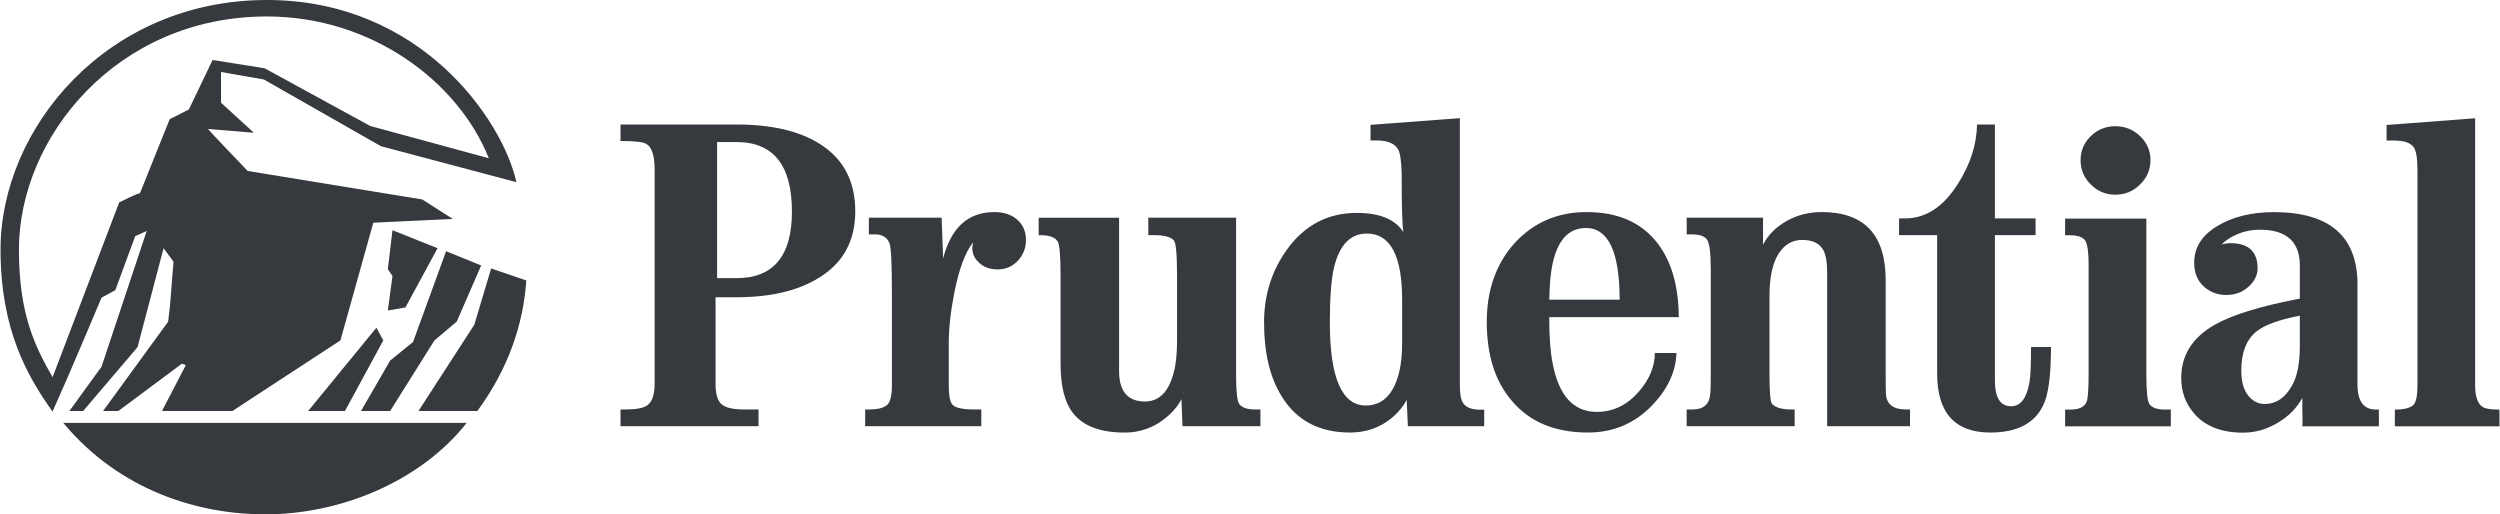 <svg width="209" height="43" viewBox="0 0 209 43" fill="none" xmlns="http://www.w3.org/2000/svg">
<path d="M200.21 34.24C200.999 34.24 201.465 34.114 201.758 33.859C201.985 33.626 202.099 33.085 202.099 32.205V14.171C202.099 13.248 201.996 12.636 201.8 12.331C201.54 11.944 200.989 11.75 200.154 11.75H199.517V10.449L206.921 9.887V32.214C206.921 33.361 207.234 34.007 207.863 34.145C208.111 34.208 208.48 34.24 208.956 34.24V35.641H200.21V34.24ZM188.594 27.749C189.275 27.182 190.498 26.732 192.264 26.39V28.958C192.264 30.412 192.036 31.514 191.593 32.267C191.02 33.275 190.273 33.773 189.341 33.773C188.789 33.773 188.324 33.541 187.945 33.064C187.566 32.585 187.372 31.896 187.372 30.985C187.371 29.499 187.783 28.428 188.594 27.749ZM185.449 20.885C185.596 20.505 185.975 20.142 186.592 19.797C187.303 19.405 188.105 19.201 188.92 19.204C191.15 19.204 192.265 20.203 192.265 22.207V24.965C188.964 25.595 186.603 26.322 185.164 27.144C183.292 28.204 182.35 29.69 182.35 31.599C182.35 32.724 182.701 33.71 183.411 34.548C184.336 35.631 185.707 36.17 187.525 36.17C188.56 36.17 189.549 35.883 190.491 35.3C191.369 34.769 192.028 34.091 192.472 33.263V34.111C192.498 34.833 192.498 35.352 192.472 35.639H198.874V34.238H198.63C197.602 34.238 197.088 33.547 197.088 32.159V23.793C197.088 19.756 194.755 17.734 190.101 17.734C188.218 17.734 186.638 18.124 185.355 18.904C184.071 19.68 183.433 20.698 183.433 21.963C183.433 22.835 183.725 23.525 184.321 24.026C184.818 24.444 185.453 24.669 186.107 24.66C186.86 24.66 187.482 24.429 187.98 23.968C188.483 23.511 188.736 22.995 188.736 22.431C188.736 21.031 187.973 20.329 186.464 20.329C185.891 20.329 185.426 20.509 185.078 20.864L185.452 21.007C185.456 20.927 185.456 20.885 185.449 20.885ZM61.53 24.852C64.448 24.852 66.78 24.293 68.534 23.181C70.515 21.939 71.501 20.104 71.501 17.666C71.501 15.134 70.499 13.248 68.496 12.005C66.792 10.942 64.486 10.409 61.574 10.409H51.874V11.785C53.026 11.785 53.741 11.867 54.017 12.024C54.488 12.284 54.726 12.992 54.726 14.153V32.087C54.726 32.967 54.531 33.562 54.135 33.869C53.811 34.113 53.205 34.23 52.311 34.23H51.873V35.631H63.414V34.23H62.212C61.287 34.23 60.659 34.091 60.324 33.795C59.989 33.508 59.821 32.946 59.821 32.087V24.852H61.53ZM66.206 17.685C66.206 21.397 64.659 23.253 61.573 23.253H59.949V11.876H61.573C64.659 11.876 66.206 13.814 66.206 17.685ZM78.845 21.601C79.516 19.021 80.939 17.73 83.126 17.73C83.926 17.73 84.565 17.942 85.048 18.371C85.529 18.8 85.773 19.366 85.773 20.074C85.777 20.677 85.559 21.263 85.161 21.723C84.695 22.253 84.111 22.523 83.407 22.523C82.736 22.523 82.2 22.319 81.805 21.917C81.426 21.564 81.258 21.129 81.291 20.614C81.291 20.567 81.318 20.445 81.361 20.251C80.701 21.066 80.182 22.46 79.792 24.422C79.477 25.995 79.316 27.437 79.316 28.737V32.204C79.316 33.02 79.413 33.551 79.597 33.795C79.824 34.091 80.441 34.23 81.437 34.23H82.037V35.631H72.328V34.23H72.691C73.357 34.23 73.838 34.113 74.131 33.88C74.423 33.657 74.564 33.084 74.564 32.204V24.642C74.564 22.036 74.493 20.585 74.347 20.296C74.141 19.827 73.741 19.593 73.146 19.593H72.637V18.197H78.721L78.845 21.601ZM98.995 32.851C98.919 32.894 98.844 32.957 98.746 33.011L98.995 32.874C98.692 33.69 98.134 34.422 97.312 35.047C96.38 35.778 95.22 36.172 94.026 36.163C91.97 36.163 90.519 35.611 89.675 34.497C89.004 33.627 88.663 32.26 88.663 30.403V23.099C88.663 21.455 88.587 20.496 88.441 20.22C88.235 19.852 87.753 19.661 86.985 19.661H86.834V18.2H93.556V31.019C93.556 32.715 94.276 33.564 95.716 33.564C96.907 33.564 97.713 32.758 98.13 31.114C98.314 30.457 98.401 29.555 98.401 28.409V23.106C98.401 21.292 98.314 20.293 98.135 20.099C97.876 19.81 97.334 19.659 96.506 19.659H95.997V18.198H103.337V31.282C103.337 32.714 103.424 33.552 103.603 33.775C103.83 34.082 104.268 34.23 104.913 34.23H105.372V35.631H98.856L98.747 32.821L98.856 32.894L98.888 32.97L98.995 32.851ZM113.431 17.798C111.033 17.798 109.096 18.806 107.623 20.813C106.325 22.601 105.675 24.642 105.675 26.943C105.675 29.468 106.151 31.514 107.125 33.095C108.36 35.141 110.269 36.16 112.863 36.16C114.194 36.16 115.352 35.757 116.338 34.951C117.107 34.305 117.61 33.593 117.843 32.819L117.719 32.915L117.573 32.777L117.697 35.631H124.079V34.25H123.759C123.029 34.25 122.546 34.059 122.314 33.688C122.131 33.423 122.043 32.925 122.043 32.214V9.879L114.574 10.438V11.743H115.061C116.003 11.743 116.609 11.995 116.887 12.494C117.05 12.788 117.147 13.453 117.179 14.493C117.179 17.298 117.228 18.939 117.326 19.406C116.633 18.331 115.33 17.798 113.431 17.798ZM117.218 25.056V28.588C117.218 29.553 117.144 30.359 116.997 30.995C116.553 32.926 115.612 33.9 114.183 33.9C112.18 33.9 111.174 31.577 111.174 26.943C111.174 24.881 111.294 23.361 111.519 22.377C111.978 20.476 112.893 19.525 114.258 19.525C116.23 19.524 117.218 21.37 117.218 25.056ZM129.516 26.514H140.347C140.329 23.893 139.73 21.824 138.55 20.312C137.219 18.591 135.248 17.73 132.64 17.73C130.242 17.73 128.256 18.576 126.674 20.265C125.083 22.004 124.294 24.221 124.294 26.912C124.294 29.68 124.987 31.875 126.382 33.499C127.876 35.281 130.002 36.16 132.757 36.16C134.895 36.16 136.697 35.387 138.158 33.848C139.437 32.501 140.101 31.059 140.151 29.511H138.349C138.332 30.655 137.889 31.728 137.018 32.725C136.032 33.871 134.859 34.433 133.488 34.433C131.535 34.433 130.301 33.065 129.792 30.328C129.61 29.415 129.516 28.152 129.516 26.514ZM132.587 19.061C134.458 19.061 135.4 21.057 135.4 25.05H129.516C129.533 24.427 129.56 23.91 129.592 23.494C129.84 20.54 130.838 19.061 132.587 19.061ZM147.389 20.466C147.795 19.657 148.445 19.003 149.331 18.493C150.22 17.984 151.203 17.729 152.291 17.729C155.859 17.729 157.643 19.628 157.643 23.427V31.367C157.643 32.246 157.65 32.776 157.665 32.957C157.729 33.805 158.282 34.229 159.305 34.229H159.678V35.629H152.75V22.816C152.75 21.929 152.643 21.293 152.426 20.906C152.113 20.341 151.523 20.058 150.651 20.058C149.829 20.058 149.168 20.45 148.67 21.24C148.179 22.033 147.929 23.199 147.929 24.743V31.313C147.929 32.788 147.998 33.614 148.15 33.773C148.447 34.081 148.978 34.23 149.736 34.23H150.033V35.631H141.006V34.23H141.488C142.409 34.23 142.901 33.807 142.971 32.957C143.004 32.757 143.02 32.183 143.02 31.239V22.518C143.02 21.163 142.917 20.338 142.712 20.041C142.513 19.742 142.078 19.593 141.419 19.593H141.008V18.197H147.389V20.466ZM166.394 36.16C163.433 36.16 161.945 34.514 161.945 31.228V19.657H158.763V18.26H159.251C160.994 18.26 162.465 17.3 163.678 15.37C164.717 13.75 165.248 12.092 165.281 10.409H166.774V18.26H170.173V19.657H166.774V31.811C166.774 33.244 167.225 33.964 168.128 33.964C168.924 33.964 169.439 33.285 169.67 31.927C169.751 31.439 169.795 30.463 169.795 29.01H171.462C171.462 31.409 171.24 33.05 170.801 33.91C170.062 35.417 168.59 36.16 166.394 36.16ZM22.311 1.376C9.773 1.376 1.582 11.472 1.582 20.871C1.582 26.269 2.924 28.957 4.396 31.534C6.253 26.646 9.963 16.922 9.963 16.922C9.963 16.922 11.692 16.047 11.692 16.175L14.184 9.969L15.787 9.154L17.773 5.015L22.117 5.705L30.95 10.531L40.865 13.228C38.31 6.835 31.079 1.376 22.311 1.376ZM22.18 43C16.744 43 10.091 41.123 5.291 35.354H39.014C35.106 40.307 28.394 43 22.18 43ZM28.839 34.357H25.764L31.469 27.394L32.043 28.459L28.839 34.357ZM31.848 12.223L22.062 6.647L18.477 6.018V8.588L21.229 11.099L17.389 10.78C17.389 10.78 17.513 10.972 20.709 14.293L35.301 16.674L37.856 18.305L31.209 18.618L28.459 28.459L19.434 34.357H13.545L15.532 30.528L15.21 30.402L9.897 34.358H8.62L14.057 26.891C14.314 24.762 14.184 25.702 14.506 21.876L13.675 20.75L11.499 29.022L6.955 34.358H5.802L8.489 30.655L12.264 19.31L11.303 19.745L9.639 24.26L8.489 24.885C8.489 24.885 5.802 31.281 4.394 34.409C2.349 31.536 0.044 27.648 0.044 20.872C0.044 10.716 8.939 0 22.311 0C35.171 0 42.024 10.03 43.171 15.23L31.848 12.223ZM38.181 26.89L36.319 28.459L32.617 34.357H30.181L32.617 30.145L34.532 28.587L37.293 21.001L40.226 22.191L38.181 26.89ZM39.912 34.357H34.987L39.653 27.144L41.06 22.441L44.004 23.446C43.745 27.081 42.532 30.772 39.912 34.357ZM33.894 25.702L32.422 25.958L32.812 23.07L32.422 22.505L32.812 19.244L36.579 20.75L33.894 25.702ZM172.644 34.24H173.115C173.818 34.24 174.261 34.016 174.44 33.593C174.554 33.285 174.607 32.521 174.607 31.292V22.176C174.607 20.94 174.487 20.216 174.226 19.996C173.978 19.779 173.604 19.67 173.113 19.67H172.642V18.273H179.434V31.291C179.434 32.724 179.522 33.561 179.706 33.804C179.933 34.101 180.355 34.239 180.993 34.239H181.482V35.64H172.644V34.24ZM173.937 13.389C173.937 12.602 174.219 11.936 174.789 11.382C175.056 11.114 175.376 10.902 175.73 10.76C176.083 10.617 176.463 10.546 176.845 10.552C177.229 10.546 177.61 10.617 177.965 10.76C178.32 10.902 178.643 11.114 178.912 11.382C179.492 11.936 179.779 12.601 179.779 13.389C179.779 14.179 179.492 14.855 178.912 15.42C178.339 15.992 177.652 16.276 176.845 16.276C176.039 16.276 175.357 15.992 174.789 15.42C174.514 15.156 174.296 14.839 174.15 14.49C174.004 14.141 173.931 13.767 173.937 13.389Z" fill="#363A3E"/>
</svg>
